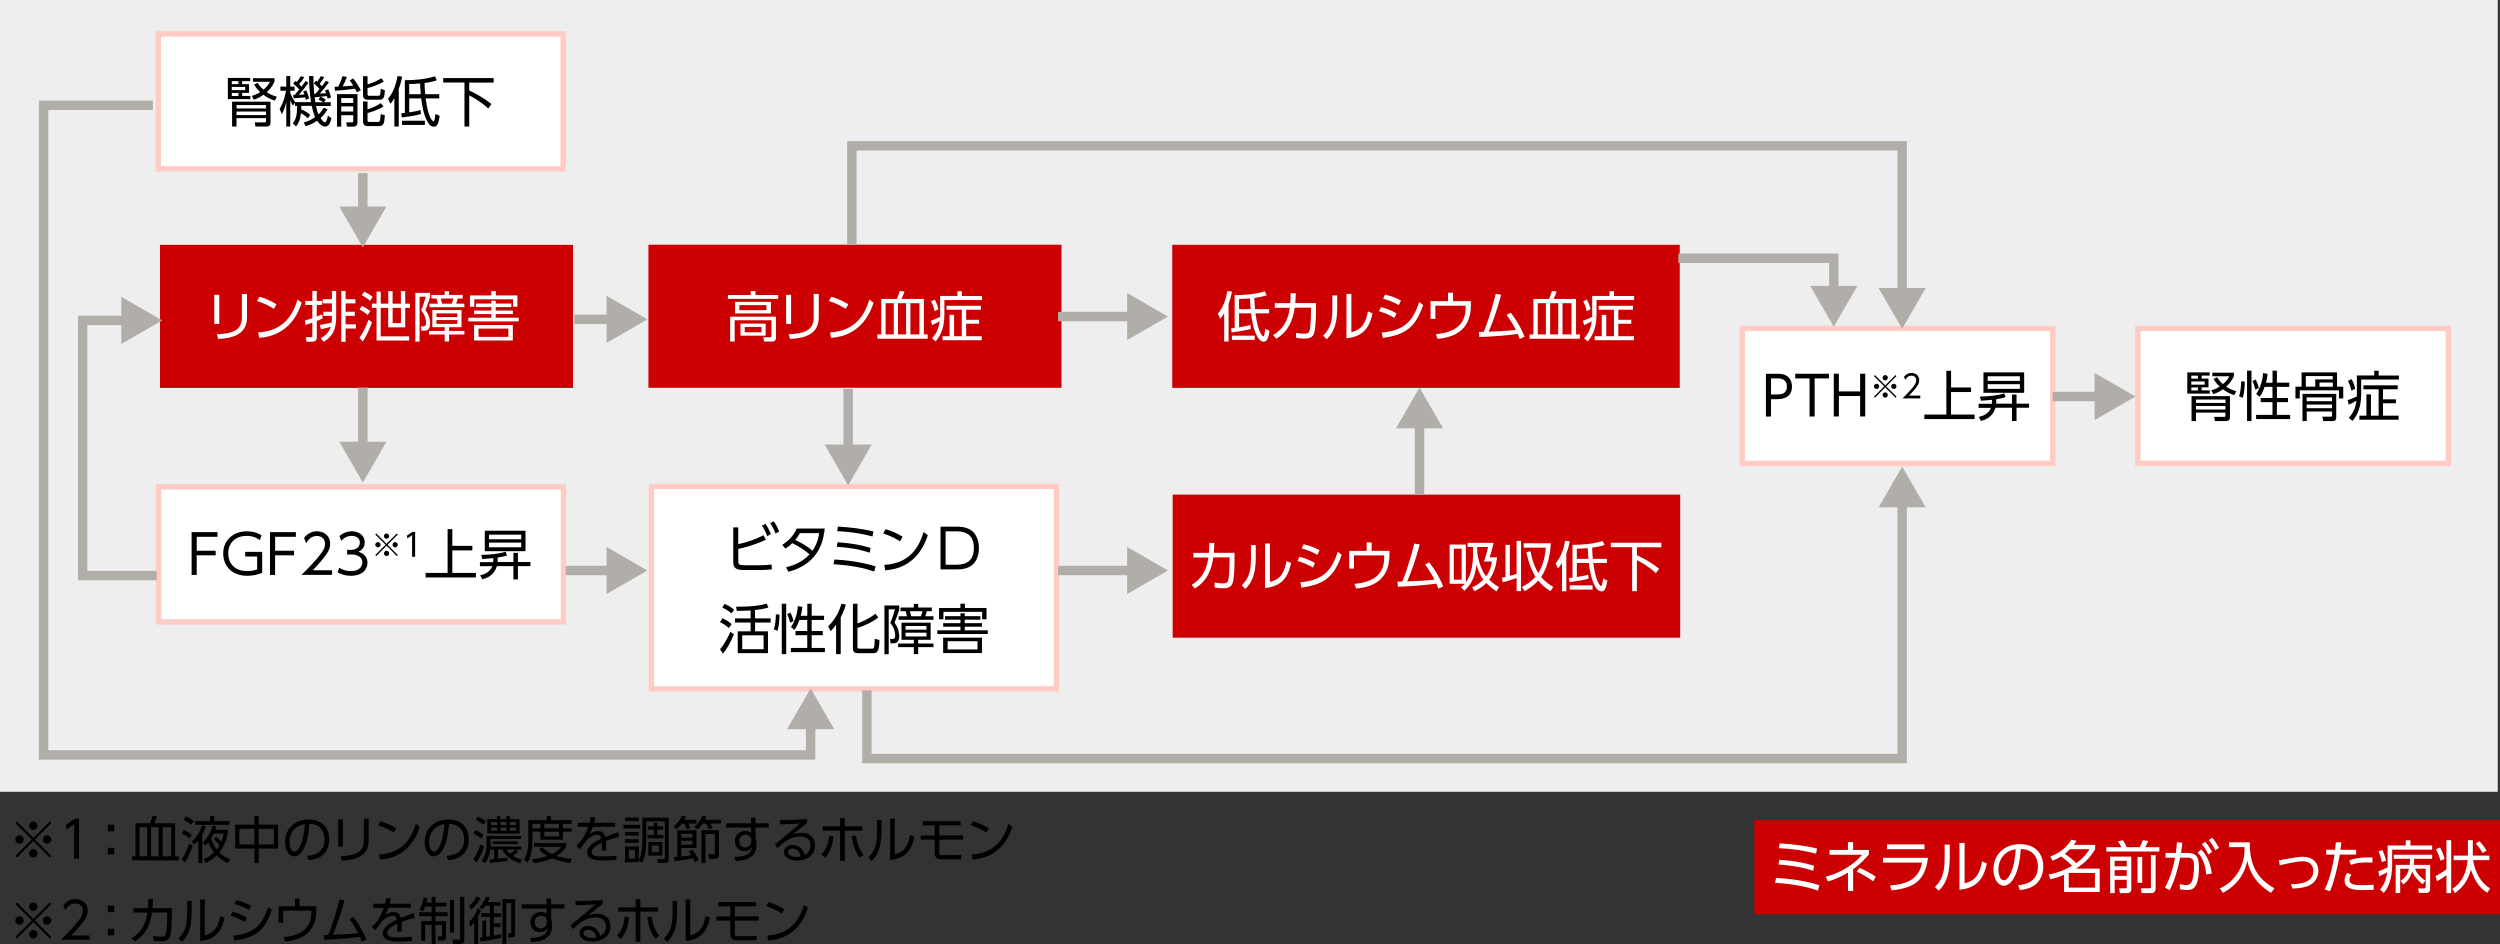 <?xml version="1.0" encoding="UTF-8"?><svg id="_レイヤー_1" xmlns="http://www.w3.org/2000/svg" viewBox="0 0 525.02 198.26"><rect x="0" y="0" width="525.02" height="198.26" fill="#333333" stroke="none"/><defs><style>.cls-1{stroke:#b1ada9;stroke-miterlimit:10;stroke-width:1.98px;}.cls-1,.cls-2,.cls-3{fill:none;}.cls-4{fill:#c00;}.cls-5{fill:#fff;}.cls-6{fill:#b1ada9;}.cls-2{stroke:#c00;stroke-width:1.7px;}.cls-3{stroke:#ffcbc4;stroke-width:1.13px;}.cls-7{fill:#eee;}</style></defs><rect class="cls-7" width="524.55" height="166.28"/><rect class="cls-4" x="35" y="52.76" width="84.26" height="27.25"/><rect class="cls-4" x="137.46" y="52.76" width="84.01" height="27.25"/><rect class="cls-4" x="246.79" y="52.76" width="104.88" height="27.06"/><rect class="cls-4" x="246.79" y="104.7" width="104.88" height="28.07"/><rect class="cls-5" x="33.28" y="7.22" width="84.83" height="28.15"/><rect class="cls-5" x="33.28" y="102.42" width="84.83" height="28.15"/><rect class="cls-5" x="366.09" y="68.95" width="65.26" height="28.15"/><rect class="cls-5" x="448.65" y="68.95" width="65.66" height="28.15"/><rect class="cls-5" x="136.98" y="102.23" width="84.83" height="42.38"/><rect class="cls-2" x="34.45" y="52.27" width="85.04" height="28.35"/><path class="cls-5" d="M46.05,68.03h-1.05v-6.12h1.05v6.12ZM51.87,66.57c0,3.81-3.12,4.43-6.03,4.62l-.31-.99c3.08-.15,5.27-.65,5.27-3.56v-4.91h1.07v4.84Z"/><path class="cls-5" d="M57.5,64.86c-.67-.46-1.87-1.13-3.51-1.64l.51-.91c2.02.6,3.27,1.41,3.57,1.6l-.57.96ZM54.23,69.81c5.77-.31,7.47-4.34,8.25-6.9l.89.66c-.55,1.62-2.37,6.94-8.94,7.38l-.21-1.14Z"/><path class="cls-5" d="M67.77,66.88c-.3.14-.4.18-1.24.54v3.41c0,.58-.27.93-.96.93h-1.2l-.15-.95h.97c.21.01.4-.02.4-.32v-2.72c-.96.35-1.08.39-1.42.49l-.15-.96c.32-.09.68-.18,1.57-.49v-2.76h-1.48v-.85h1.48v-2.1h.93v2.1h1.12v.85h-1.12v2.43c.63-.24.81-.33,1.14-.47l.1.87ZM67.18,68.24c.79-.14,1.82-.34,2.45-.49.06-.4.07-.83.07-1.21v-.21h-1.79v-.87h1.79v-1.74h-1.93v-.89h1.93v-1.73h.9v5.46c0,2.78-.82,4.16-2.64,5.22l-.57-.78c.97-.54,1.71-1.19,2.06-2.37-.35.1-.51.15-2.04.54l-.23-.93ZM72.58,61.1v1.73h2.06v.89h-2.06v1.74h1.93v.87h-1.93v1.78h2.15v.89h-2.15v2.78h-.91v-10.68h.91Z"/><path class="cls-5" d="M77.22,66.13c-.54-.43-1.13-.82-1.74-1.12l.5-.76c.66.26,1.39.77,1.79,1.11l-.55.78ZM75.48,70.92c1.19-1.64,1.72-3.27,1.89-3.78l.76.52c-.15.41-.88,2.52-1.96,4.06l-.7-.8ZM77.72,63.17c-.57-.51-1.3-.95-1.76-1.17l.54-.78c.59.29,1.33.78,1.78,1.12l-.56.83ZM85.93,70.63v.89h-6.85v-6.87h-.99v-.87h.99v-2.54h.88v2.54h1.58v-2.64h.91v2.64h1.74v-2.64h.91v2.64h1.01v.87h-1.01v4.09h-3.57v-4.09h-1.58v5.98h5.97ZM84.2,64.65h-1.74v3.2h1.74v-3.2Z"/><path class="cls-5" d="M90.33,61.49v.8c-.26,1-.58,1.85-1,2.84.87,1,1,2.36,1,2.82,0,1.5-.92,1.5-1.31,1.5h-.51l-.13-.91h.44c.31,0,.65.01.65-.76,0-.97-.39-1.88-1.03-2.62.4-.88.6-1.53.99-2.84h-1.31v9.42h-.9v-10.24h3.1ZM96.92,68.72h-2.61v.78h3.21v.76h-3.21v1.47h-.92v-1.47h-3.29v-.76h3.29v-.78h-2.59v-3.6h6.12v3.6ZM97.52,63.77v.75h-7.32v-.75h1.76c-.06-.28-.19-.79-.28-1.07h-1.09v-.76h2.8v-.77h.92v.77h2.86v.76h-1.03c-.08.31-.21.73-.34,1.07h1.72ZM96.05,65.82h-4.4v.76h4.4v-.76ZM96.05,67.21h-4.4v.8h4.4v-.8ZM94.9,63.77c.08-.22.1-.3.32-1.07h-2.67c.08.22.22.68.29,1.07h2.06Z"/><path class="cls-5" d="M98.35,66.72h4.84v-.76h-3.62v-.74h3.62v-.73h-3.24v-.74h3.24v-.6h.91v.6h3.28v.74h-3.28v.73h3.61v.74h-3.61v.76h4.83v.78h-10.59v-.78ZM103.17,62.04v-.9h.95v.9h4.54v2.38h-.92v-1.57h-8.13v1.57h-.92v-2.38h4.49ZM107.7,68.26v3.24h-8.15v-3.24h8.15ZM100.49,69.01v1.73h6.27v-1.73h-6.27Z"/><rect class="cls-2" x="137.03" y="52.24" width="85.04" height="28.35"/><path class="cls-5" d="M163.43,62.77h-10.57v-.82h4.8v-.83h.99v.83h4.78v.82ZM162.97,70.86c0,.76-.49.86-.71.86h-1.8l-.17-.9,1.41.02c.17,0,.31-.05.31-.34v-3.24h-7.73v4.46h-.95v-5.22h9.63v4.37ZM161.9,65.82h-7.53v-2.43h7.53v2.43ZM160.95,64.08h-5.67v1.05h5.67v-1.05ZM160.79,70.49h-5.28v-2.53h5.28v2.53ZM159.92,68.67h-3.52v1.11h3.52v-1.11Z"/><path class="cls-5" d="M166.14,68.03h-1.05v-6.12h1.05v6.12ZM171.95,66.57c0,3.81-3.12,4.43-6.03,4.62l-.31-.99c3.08-.15,5.27-.65,5.27-3.56v-4.91h1.07v4.84Z"/><path class="cls-5" d="M177.59,64.86c-.67-.46-1.87-1.13-3.51-1.64l.51-.91c2.02.6,3.27,1.41,3.57,1.6l-.57.96ZM174.32,69.81c5.77-.31,7.47-4.34,8.25-6.9l.89.66c-.55,1.62-2.37,6.94-8.94,7.38l-.21-1.14Z"/><path class="cls-5" d="M194.81,71.14h-10.55v-.92h.81v-7.44h3.26c.31-.6.55-1.45.62-1.66l1.01.09c-.14.39-.39,1.05-.64,1.57h4.7v7.44h.8v.92ZM185.99,63.67v6.55h1.71v-6.55h-1.71ZM188.59,63.67v6.55h1.7v-6.55h-1.7ZM191.19,63.67v6.55h1.9v-6.55h-1.9Z"/><path class="cls-5" d="M201.07,62.16v-1h.93v1h4.24v.85h-7.91v3.05c0,3.48-1.31,5-1.83,5.63l-.77-.64c.39-.41,1.31-1.4,1.62-3.6-.71.42-1.32.71-1.61.83l-.26-.93c.75-.25.91-.33,1.95-.8v-4.4h3.65ZM196.26,65.34c-.23-1.16-.55-1.73-.72-2.04l.76-.39c.41.73.6,1.3.78,2.02l-.82.41ZM205.99,65.05h-3.09v2.11h2.72v.83h-2.72v2.61h3.28v.85h-8.24v-.85h1.48v-4.47h.95v4.47h1.61v-5.55h-3.2v-.83h7.22v.83Z"/><rect class="cls-2" x="247.03" y="52.26" width="104.88" height="28.35"/><path class="cls-5" d="M258,71.73h-.91v-5.93c-.4.66-.58.85-.85,1.14l-.48-1.07c1.09-1.21,1.73-3.15,2.01-4.75l.95.12c-.1.54-.26,1.37-.71,2.6v7.89ZM266.02,62.01c-.46.14-1.23.39-2.59.56.02.97.03,1.16.14,2.35h2.95v.88h-2.86c.56,4.34,1.55,4.83,1.63,4.83.11,0,.21-.19.23-.31.02-.1.15-.75.22-1.25l.87.39c-.15,1.08-.4,2.3-1.17,2.3-.85,0-1.32-.9-1.52-1.29-.72-1.45-1-3.07-1.2-4.67h-2.51v2.94c1.61-.26,2.03-.39,2.4-.49l.05.85c-.84.24-2.8.57-4,.71l-.14-.87c.44-.05.59-.06.77-.08v-6.88c2.13,0,4.27-.18,6.33-.8l.4.83ZM258.71,71.38v-.89h4.79v.89h-4.79ZM260.21,64.92h2.43c-.08-.9-.11-1.62-.14-2.25-.91.09-1.62.1-2.29.11v2.13Z"/><path class="cls-5" d="M267.34,70.39c2.53-1.54,3.19-3.52,3.53-5.75h-3.15v-.98h3.25c.07-.92.08-1.38.07-2.09l1.08.02c-.02.82-.05,1.22-.11,2.06h4.35v1.9c0,.31-.01,3.49-.44,4.57-.4.98-1.45.98-1.95.98-.92,0-1.4-.09-1.77-.16l-.02-1.04c.5.09,1.06.18,1.76.18.83,0,.99-.32,1.09-.67.23-.8.29-3.19.29-3.72v-1.07h-3.42c-.37,2.5-1.21,4.91-3.88,6.53l-.68-.79Z"/><path class="cls-5" d="M280.82,64.81c0,3.68-1.03,5.3-2.2,6.44l-.75-.76c1.26-1.26,1.94-2.56,1.94-5.6v-2.86h1.01v2.78ZM283.79,69.78c1.4-.43,2.86-.88,3.48-4.39l.97.41c-.5,2.28-1.44,4.89-5.47,5.24v-9.33h1.03v8.07Z"/><path class="cls-5" d="M292.85,66.76c-1.33-.79-2.29-1.11-3.25-1.38l.4-.89c1.3.34,2.1.65,3.28,1.31l-.43.96ZM290.19,69.85c4.46-.45,6.47-2.09,7.85-6.43l.84.64c-1.62,4.71-3.73,6.25-8.48,6.91l-.22-1.12ZM293.77,64.08c-1.26-.73-2.39-1.08-3.31-1.35l.41-.87c1.31.32,2.17.64,3.34,1.24l-.44.97Z"/><path class="cls-5" d="M308.9,63.25v.76c0,3.45-1.41,6.68-7.01,7.15l-.33-.98c5.66-.52,6.23-3.52,6.23-5.75v-.23h-6.35v2.77h-1.01v-3.73h3.67v-1.77h1.05v1.77h3.75Z"/><path class="cls-5" d="M310.56,69.71s.92-.02,1.04-.02c.22-.51,1.41-3.51,2.52-7.98l1.13.19c-.93,3.56-1.9,6.11-2.62,7.76,1.82-.05,3.92-.17,5.71-.38-.51-.99-.87-1.65-1.95-3.17l.88-.44c1.36,1.79,2.12,3.13,2.92,5.05l-1.03.47c-.14-.39-.22-.6-.41-1.06-2.37.29-4.13.5-8.08.65l-.1-1.07Z"/><path class="cls-5" d="M331.77,71.14h-10.55v-.92h.81v-7.44h3.26c.31-.6.55-1.45.62-1.66l1.01.09c-.14.39-.39,1.05-.64,1.57h4.7v7.44h.8v.92ZM322.94,63.67v6.55h1.71v-6.55h-1.71ZM325.54,63.67v6.55h1.7v-6.55h-1.7ZM328.14,63.67v6.55h1.9v-6.55h-1.9Z"/><path class="cls-5" d="M338.02,62.16v-1h.93v1h4.24v.85h-7.91v3.05c0,3.48-1.31,5-1.83,5.63l-.78-.64c.39-.41,1.31-1.4,1.62-3.6-.71.42-1.32.71-1.61.83l-.26-.93c.75-.25.91-.33,1.95-.8v-4.4h3.65ZM333.21,65.34c-.23-1.16-.55-1.73-.72-2.04l.76-.39c.41.73.6,1.3.78,2.02l-.82.41ZM342.95,65.05h-3.09v2.11h2.72v.83h-2.72v2.61h3.28v.85h-8.24v-.85h1.48v-4.47h.95v4.47h1.61v-5.55h-3.2v-.83h7.21v.83Z"/><rect class="cls-2" x="247.12" y="104.72" width="104.88" height="28.35"/><path class="cls-5" d="M250.24,122.83c2.53-1.54,3.19-3.52,3.53-5.75h-3.15v-.98h3.25c.07-.92.08-1.38.07-2.09l1.08.02c-.02.82-.05,1.22-.11,2.06h4.35v1.9c0,.31-.01,3.49-.44,4.57-.4.98-1.45.98-1.95.98-.92,0-1.4-.09-1.77-.16l-.02-1.04c.5.09,1.06.18,1.76.18.83,0,.99-.32,1.09-.67.23-.8.29-3.19.29-3.72v-1.07h-3.42c-.36,2.5-1.21,4.91-3.88,6.53l-.68-.79Z"/><path class="cls-5" d="M263.72,117.25c0,3.68-1.03,5.3-2.2,6.44l-.75-.76c1.27-1.26,1.94-2.56,1.94-5.6v-2.86h1.01v2.78ZM266.69,122.22c1.4-.43,2.86-.88,3.48-4.39l.97.41c-.5,2.28-1.44,4.89-5.47,5.24v-9.33h1.03v8.07Z"/><path class="cls-5" d="M275.74,119.2c-1.33-.79-2.29-1.11-3.25-1.38l.4-.89c1.3.34,2.1.65,3.28,1.31l-.43.96ZM273.09,122.29c4.46-.45,6.47-2.09,7.85-6.43l.84.64c-1.62,4.71-3.73,6.25-8.48,6.91l-.22-1.12ZM276.67,116.52c-1.26-.73-2.39-1.08-3.3-1.35l.41-.87c1.31.32,2.17.64,3.34,1.24l-.45.97Z"/><path class="cls-5" d="M291.8,115.69v.76c0,3.45-1.41,6.68-7.01,7.15l-.33-.98c5.67-.52,6.24-3.52,6.24-5.75v-.23h-6.35v2.77h-1.01v-3.73h3.67v-1.77h1.05v1.77h3.75Z"/><path class="cls-5" d="M293.46,122.15s.92-.02,1.04-.02c.22-.51,1.41-3.51,2.52-7.98l1.13.19c-.93,3.56-1.9,6.11-2.62,7.76,1.82-.05,3.92-.17,5.71-.38-.51-.99-.87-1.65-1.95-3.17l.88-.44c1.36,1.79,2.12,3.13,2.92,5.05l-1.03.47c-.14-.39-.22-.6-.41-1.06-2.37.29-4.13.5-8.08.65l-.1-1.07Z"/><path class="cls-5" d="M314.27,124.22c-.43-.31-1.3-.91-2.12-1.78-.68.68-1.35,1.17-2.49,1.72l-.51-.82c.46-.19,1.31-.56,2.37-1.62-.43-.58-.92-1.3-1.44-3.11-.25,1.95-.72,3.78-2.55,5.46l-.71-.73c.23-.17.48-.36.79-.74h-3.18v-8.24h3.41v7.96c1.28-1.76,1.5-4.22,1.5-5.98v-1.46h-1.12v-.87h5.44c-.08.44-.21,1.14-.82,3.03h1.56c-.16,1.4-.5,3.16-1.67,4.71.7.66,1.24,1.07,2.08,1.54l-.55.93ZM306.96,115.22h-1.65v6.51h1.65v-6.51ZM310.22,115.97c.23,1.77.75,3.02.89,3.36.4.96.75,1.41.99,1.71.68-.9,1.07-1.99,1.22-3.12h-1.69c.44-1.15.75-2.43.88-3.04h-2.29v1.09Z"/><path class="cls-5" d="M318.51,113.59h.92v10.55h-.92v-2.75c-.58.22-2.02.67-2.9.9l-.22-.95c.27-.04.43-.08.78-.16v-6.76h.91v6.53c.51-.14.95-.29,1.42-.43v-6.94ZM325.59,124.14c-.64-.4-1.61-1.05-2.56-2.22-1.05,1.19-2.19,1.86-2.83,2.22l-.58-.85c1.07-.58,1.99-1.21,2.83-2.17-.35-.56-1.3-2.25-1.9-5.16l.87-.19c.48,2.59,1.31,4.08,1.63,4.57.86-1.27,1.4-3.2,1.58-5.32h-4.64v-.93h5.69c-.05.91-.26,4.49-2.03,7.08.92,1.11,1.98,1.74,2.55,2.09l-.6.9Z"/><path class="cls-5" d="M328.94,124.17h-.91v-5.93c-.4.66-.58.85-.86,1.14l-.48-1.07c1.09-1.21,1.73-3.15,2.01-4.75l.95.12c-.1.54-.26,1.37-.71,2.6v7.89ZM336.96,114.45c-.46.14-1.23.39-2.59.56.02.97.03,1.16.14,2.35h2.95v.88h-2.86c.56,4.34,1.55,4.83,1.63,4.83.11,0,.21-.19.23-.31.02-.1.15-.75.22-1.25l.87.39c-.15,1.08-.4,2.3-1.17,2.3-.86,0-1.32-.9-1.52-1.29-.72-1.45-1-3.07-1.2-4.67h-2.51v2.94c1.61-.26,2.03-.39,2.41-.49l.04.85c-.84.24-2.8.57-4,.71l-.14-.87c.45-.04.59-.06.78-.08v-6.88c2.13,0,4.27-.18,6.33-.8l.4.83ZM329.66,123.82v-.89h4.79v.89h-4.79ZM331.15,117.36h2.43c-.08-.9-.11-1.62-.14-2.25-.91.09-1.62.1-2.29.11v2.13Z"/><path class="cls-5" d="M348.89,113.99v.94h-5.13v1.67c.96.43,2.9,1.41,4.66,2.85l-.67.93c-1.48-1.4-3.03-2.26-3.99-2.75v6.53h-1v-9.24h-4.47v-.94h10.6Z"/><rect class="cls-3" x="33.24" y="7.12" width="85.04" height="28.35"/><path d="M52.55,16.37v.67h-1.69v.63h1.44v1.83h-1.44v.65h1.72v.67h-4.73v-4.46h4.7ZM50.07,17.04h-1.39v.63h1.39v-.63ZM51.5,18.26h-2.82v.67h2.82v-.67ZM50.07,19.51h-1.39v.65h1.39v-.65ZM56.81,21.34v4.45c0,.5-.23.79-.96.79h-2.19l-.18-.87h2.05c.21.01.33,0,.33-.27v-.63h-6.19v1.77h-.93v-5.23h8.07ZM55.86,22.07h-6.19v.71h6.19v-.71ZM55.86,23.43h-6.19v.73h6.19v-.73ZM57.69,21.14c-.93-.32-1.52-.63-2.37-1.24-.51.38-1,.68-2.02,1.05l-.42-.81c.75-.22,1.16-.42,1.77-.8-.62-.57-.92-.96-1.29-1.6l.74-.35c.41.65.73.99,1.24,1.44.52-.46.95-.87,1.35-1.65h-3.58v-.76h4.54v.74c-.52,1.11-1.04,1.65-1.63,2.19.48.32.97.63,2.12.97l-.44.83Z"/><path d="M66.41,16.96c.14.11.17.15.23.19.49-.71.63-.96.75-1.19l.7.27c-.33.57-.79,1.16-.96,1.38.13.13.34.34.47.49.65-.84.71-.92.85-1.15l.62.33c-.56.79-1.05,1.41-1.9,2.38.9-.06.96-.06,1.32-.09-.08-.25-.14-.39-.22-.58l.65-.25c.34.73.55,1.5.6,1.7l-.71.3c-.06-.3-.09-.41-.14-.57-.25.03-1.19.12-1.28.14.07.03.67.38,1.04.65l-.41.5h1.44v.8h-3.09c.1.58.25,1.14.52,1.75.64-.59.83-.97,1.11-1.4l.79.36c-.36.6-.77,1.22-1.46,1.82.39.63.72.9.89.9.23,0,.39-.31.66-1.41l.73.56c-.31,1.17-.62,1.74-1.35,1.74-.81,0-1.47-.93-1.65-1.22-1.09.73-1.95,1-2.43,1.15l-.39-.79c.47-.13,1.3-.34,2.39-1.13-.38-.87-.55-1.58-.71-2.35h-2.19c0,.26-.01.47-.02.73.81.35,1.32.68,1.9,1.15l-.5.73c-.62-.62-1.33-1-1.46-1.07-.16,1.54-.59,2.22-1.03,2.79l-.67-.66c.7-.95.88-1.78.9-3.67h-.47v-.68l-.43.64c-.16-.29-.34-.62-.54-1.17v5.54h-.84v-5.17c-.21,1-.55,1.9-.92,2.59l-.48-1.12c.99-1.57,1.28-3.42,1.33-3.81h-1.16v-.87h1.23v-2.21h.84v2.21h.9v.87h-.9v.51c.25.6.54,1.19,1.05,1.88h3.31c-.3-1.86-.4-3.59-.41-5.47h.91c-.01,1.76.14,3.31.18,3.73h.24c.28-.3.7-.81.87-1.01-.14-.17-.58-.68-1.2-1.2l.48-.55ZM64.32,18.97c.39.83.52,1.42.59,1.73l-.7.25c-.05-.23-.07-.33-.11-.5-.4.05-2.33.19-2.43.21l-.1-.72c.19,0,.25,0,.32-.01.15-.16.41-.46.96-1.14-.15-.16-.66-.72-1.3-1.24l.49-.54c.14.1.17.12.27.21.46-.54.62-.79.89-1.24l.7.26c-.43.68-.74,1.06-1.08,1.44.18.18.35.35.49.52.57-.72.7-.93.87-1.2l.6.39c-.57.8-1.55,2.02-2.01,2.52.4-.01.68-.02,1.14-.06-.1-.33-.16-.46-.24-.63l.65-.25ZM67.29,20.33c-.42.03-.78.06-1.2.09.03.29.1.74.15,1.05h1.63c-.14-.09-.6-.4-.99-.6l.41-.54Z"/><path d="M72.84,16.15c-.36.95-.52,1.3-.87,1.99.36-.01,1.42-.08,2.21-.16-.35-.59-.52-.82-.73-1.09l.72-.42c.83.98,1.45,2.18,1.6,2.46l-.81.46c-.12-.27-.22-.47-.39-.76-.84.14-3.01.35-4.22.43l-.08-.85c.11,0,.66-.01.77-.01.36-.75.68-1.48.88-2.2l.91.16ZM75.07,19.77v5.95c0,.75-.57.88-.85.88h-1.35l-.15-.92,1.2.02c.21,0,.26-.09.26-.24v-1.27h-2.52v2.41h-.88v-6.83h4.29ZM74.18,20.59h-2.52v1.03h2.52v-1.03ZM74.18,22.34h-2.52v1.09h2.52v-1.09ZM77.18,17.73c.76-.23,2.07-.73,2.9-1.3l.52.7c-1.04.63-2.37,1.11-3.42,1.36v1.29c0,.24.1.34.35.34h1.85c.34,0,.54-.01.57-1.46l.88.27c-.07,1.49-.26,2.02-1.15,2.02h-2.44c-.19,0-1,0-1-.91v-4.04h.95v1.73ZM77.18,21.31v1.66c1.22-.39,1.96-.77,2.8-1.32l.56.72c-1.29.81-3.15,1.32-3.36,1.38v1.45c0,.31.08.41.41.41h1.79c.36,0,.47-.05.57-1.64l.88.24c-.15,1.79-.24,2.27-1.32,2.27h-2.27c-.25,0-1,0-1-.97v-4.2h.95Z"/><path d="M83.73,26.58h-.91v-5.93c-.4.66-.58.85-.85,1.14l-.48-1.07c1.09-1.21,1.73-3.15,2.01-4.75l.95.12c-.1.54-.26,1.37-.71,2.6v7.89ZM91.75,16.87c-.46.14-1.23.39-2.59.56.02.97.03,1.16.14,2.35h2.95v.88h-2.86c.56,4.34,1.55,4.83,1.63,4.83.11,0,.21-.19.23-.31.02-.1.15-.75.22-1.25l.87.39c-.15,1.08-.4,2.3-1.17,2.3-.85,0-1.32-.9-1.52-1.29-.72-1.45-1-3.07-1.2-4.67h-2.51v2.94c1.61-.26,2.03-.39,2.4-.49l.05.85c-.84.24-2.8.57-4,.71l-.14-.87c.44-.04.59-.06.77-.08v-6.88c2.13,0,4.27-.18,6.33-.8l.4.83ZM84.44,26.24v-.89h4.79v.89h-4.79ZM85.94,19.78h2.43c-.08-.9-.11-1.62-.14-2.25-.91.09-1.62.1-2.29.11v2.13Z"/><path d="M103.67,16.4v.94h-5.13v1.67c.96.43,2.9,1.41,4.66,2.85l-.67.93c-1.48-1.4-3.03-2.26-3.99-2.75v6.53h-1v-9.24h-4.47v-.94h10.6Z"/><rect class="cls-3" x="365.89" y="68.98" width="65.2" height="28.35"/><path d="M373.2,78.49c1.04,0,1.65.14,2.21.57.68.54.92,1.39.92,2.11,0,2.66-2.44,2.66-3.32,2.66h-1.08v3.65h-1.07v-8.98h2.34ZM373.13,82.84c.74,0,2.13,0,2.13-1.66s-1.36-1.71-2.13-1.71h-1.2v3.37h1.2Z"/><path d="M381.09,87.47h-1.07v-8h-3.01v-.98h7.09v.98h-3.01v8Z"/><path d="M390.64,82.2v-3.72h1.07v8.98h-1.07v-4.29h-4.46v4.29h-1.07v-8.98h1.07v3.72h4.46Z"/><path d="M393.75,83.51l-.21-.21,2.16-2.16-2.16-2.16.21-.21,2.16,2.16,2.16-2.16.21.21-2.16,2.16,2.16,2.16-.21.21-2.16-2.16-2.16,2.16ZM394.65,81.14c0,.3-.25.55-.55.55s-.56-.25-.56-.55.25-.55.56-.55.55.25.55.55ZM396.46,79.33c0,.29-.24.55-.55.55s-.55-.25-.55-.55.25-.56.55-.56.55.25.55.56ZM396.46,82.95c0,.3-.24.56-.55.56s-.55-.25-.55-.56.25-.55.55-.55.55.25.55.55ZM398.27,81.14c0,.3-.25.55-.56.55s-.55-.25-.55-.55.25-.55.55-.55.56.25.56.55Z"/><path d="M403.28,83.1v.57h-3.75c.42-.41,1.13-1.1,1.83-1.92.8-.92,1.06-1.36,1.06-1.9,0-.63-.47-.96-.98-.96-.83,0-1.21.69-1.33.9l-.25-.67c.39-.52.94-.81,1.58-.81s1.61.38,1.61,1.52c0,.51-.15.92-.68,1.61-.28.36-.71.87-1.45,1.64h2.37Z"/><path d="M409.73,81.37h4.21v.96h-4.21v4.73h4.95v.95h-10.55v-.95h4.62v-9.19h.99v3.5Z"/><path d="M415.55,87.55c.5-.11,1.98-.43,2.58-1.9h-2.61v-.85h2.79c0-.1.01-.16.01-.3v-.54c-1.25.12-1.65.16-2.3.19l-.22-.87c1.52-.03,3.61-.16,5.12-.67l.28.8c-.52.17-.79.24-1.97.43v.67c0,.12-.01.19-.01.27h3.32v-1.93h.95v1.93h2.62v.85h-2.62v2.79h-.95v-2.79h-3.48c-.58,2.02-2.21,2.55-3.03,2.78l-.48-.88ZM425.09,78.2v4.29h-8.55v-4.29h8.55ZM424.19,79.02h-6.76v.97h6.76v-.97ZM424.19,80.69h-6.76v.98h6.76v-.98Z"/><rect class="cls-3" x="448.97" y="68.96" width="65.2" height="28.35"/><path d="M464.05,78.21v.67h-1.69v.63h1.44v1.83h-1.44v.65h1.72v.67h-4.73v-4.46h4.7ZM461.58,78.89h-1.39v.63h1.39v-.63ZM463,80.11h-2.82v.67h2.82v-.67ZM461.58,81.35h-1.39v.65h1.39v-.65ZM468.31,83.18v4.45c0,.5-.23.79-.96.79h-2.19l-.18-.87h2.05c.21.01.33,0,.33-.27v-.63h-6.19v1.77h-.93v-5.23h8.07ZM467.37,83.91h-6.19v.71h6.19v-.71ZM467.37,85.27h-6.19v.73h6.19v-.73ZM469.19,82.98c-.94-.32-1.52-.63-2.37-1.24-.51.38-1,.68-2.02,1.05l-.42-.81c.75-.22,1.16-.42,1.77-.8-.62-.57-.92-.96-1.29-1.6l.74-.35c.41.65.73.99,1.24,1.44.52-.46.95-.87,1.34-1.65h-3.58v-.76h4.54v.74c-.52,1.11-1.04,1.65-1.63,2.19.48.32.97.63,2.12.97l-.44.83Z"/><path d="M470.22,83.21c.34-.92.44-2.42.44-3.12l.76.02c0,1.01-.12,2.51-.42,3.45l-.79-.35ZM472.83,77.85v10.58h-.93v-10.58h.93ZM473.64,81.83c-.16-.72-.32-1.22-.6-1.82l.68-.31c.18.4.49,1.11.66,1.78l-.74.35ZM477.25,80.37v-2.52h.92v2.52h2.6v.88h-2.6v2.33h2.33v.87h-2.33v2.68h2.78v.88h-7.15v-.88h3.44v-2.68h-2.47v-.87h2.47v-2.33h-1.65c-.26.72-.6,1.53-1.05,2.09l-.72-.6c.78-1.08,1.37-2.85,1.44-4.39l.95.16c-.04.43-.08.93-.33,1.87h1.37Z"/><path d="M490.79,78.21v3h1.31v2.47h-.91v-1.71h-8.22v1.71h-.91v-2.47h1.29v-3h7.44ZM484.42,88.43h-.88v-5.71h7.09v4.87c0,.59-.21.84-.83.84h-1.9l-.19-.93h1.77c.18.01.27-.06.27-.27v-.81h-5.32v2.02ZM489.89,78.98h-5.65v2.23h1.98v-1.54h3.67v-.7ZM489.74,83.46h-5.32v.79h5.32v-.79ZM489.74,84.95h-5.32v.77h5.32v-.77ZM489.92,80.34h-2.8v.87h2.8v-.87Z"/><path d="M498.61,78.86v-1h.93v1h4.24v.85h-7.91v3.05c0,3.48-1.31,5-1.83,5.63l-.78-.64c.39-.41,1.31-1.4,1.62-3.6-.71.42-1.32.71-1.61.83l-.26-.93c.75-.25.91-.33,1.95-.8v-4.4h3.65ZM493.8,82.04c-.23-1.16-.55-1.73-.72-2.04l.76-.39c.41.73.6,1.3.78,2.02l-.82.41ZM503.54,81.75h-3.09v2.11h2.72v.83h-2.72v2.61h3.28v.85h-8.24v-.85h1.48v-4.47h.95v4.47h1.61v-5.55h-3.2v-.83h7.21v.83Z"/><rect class="cls-3" x="136.81" y="102.16" width="85.04" height="42.52"/><path d="M155.05,114.28c2.03-.47,3.6-1,5.31-1.88l.47.96c-2.5,1.14-4.58,1.66-5.78,1.92v2.52c0,.82.21.91,1.5.91h2.93c.91,0,1.82-.04,2.55-.18l.06,1.03c-.7.11-1.78.15-2.5.15h-3.19c-1.7,0-2.41-.29-2.41-1.73v-7.22h1.05v3.53ZM160.74,110c.51.72.8,1.3,1.16,2.14l-.77.46c-.34-.9-.6-1.4-1.12-2.19l.73-.41ZM162.48,109.46c.5.68.82,1.35,1.15,2.15l-.77.45c-.34-.91-.54-1.32-1.11-2.19l.73-.41Z"/><path d="M164.27,114.42c1.36-.84,2.36-1.9,3.04-3.42h5.89c-.21,1.86-.8,7.31-7.64,9.08l-.49-.95c1.87-.44,3.64-1.29,4.94-2.71-.95-.81-1.95-1.52-3.62-2.36-.33.33-.65.65-1.45,1.15l-.67-.8ZM168,111.95c-.47.8-.67,1.06-.98,1.44,1.19.59,2.5,1.3,3.62,2.27.6-.89,1.13-1.94,1.39-3.7h-4.04Z"/><path d="M183.6,120.02c-2.43-.79-4.51-1.24-8.57-1.55l.21-.97c4.52.23,7.4,1.07,8.65,1.44l-.29,1.08ZM182.65,116.06c-2.23-.71-4.08-1.03-6.93-1.24l.19-.95c3.21.24,5.03.63,6.92,1.2l-.18.99ZM183.23,112.66c-2.38-.64-4.6-.97-7.43-1.12l.17-.95c2.75.16,4.8.41,7.45,1.01l-.19,1.05Z"/><path d="M188.99,113.68c-.67-.46-1.87-1.13-3.51-1.64l.51-.91c2.02.6,3.27,1.41,3.57,1.6l-.57.96ZM185.71,118.63c5.77-.31,7.47-4.34,8.25-6.9l.89.66c-.55,1.62-2.37,6.94-8.94,7.38l-.21-1.14Z"/><path d="M197.53,110.6h3.29c.98,0,1.57.07,2.31.34,2.26.84,2.45,3.31,2.45,4.15,0,1.19-.32,3.33-2.43,4.15-.7.27-1.4.34-2.43.34h-3.2v-8.98ZM198.59,118.6h1.87c1.39,0,4.06,0,4.06-3.51s-2.69-3.51-4-3.51h-1.93v7.02Z"/><path d="M153.08,131.88c-.74-.59-1.15-.89-1.87-1.23l.48-.8c.65.26,1.37.68,1.95,1.22l-.56.81ZM151.21,136.35c1.17-1.33,2.02-3.31,2.17-3.67l.74.56c-.7,1.74-1.63,3.28-2.31,4.03l-.59-.92ZM153.62,128.82c-.77-.67-1.6-1.08-1.94-1.25l.51-.75c.47.21,1.12.52,1.99,1.21l-.57.8ZM158.57,129.87h3.27v.86h-3.27v1.86h2.71v4.57h-6.35v-4.57h2.71v-1.86h-3.28v-.86h3.28v-1.67c-.54.04-1.72.09-2.9.1l-.16-.88c3.45.01,5.1-.26,6.45-.66l.33.84c-1.23.33-2.2.46-2.8.51v1.75ZM160.36,133.42h-4.49v2.92h4.49v-2.92Z"/><path d="M162.5,132.15c.34-.92.44-2.42.44-3.12l.76.02c0,1.01-.13,2.51-.42,3.45l-.79-.35ZM165.11,126.79v10.58h-.93v-10.58h.93ZM165.92,130.77c-.16-.72-.32-1.22-.6-1.82l.68-.31c.18.4.49,1.11.66,1.78l-.74.35ZM169.54,129.31v-2.52h.92v2.52h2.6v.88h-2.6v2.33h2.33v.87h-2.33v2.68h2.78v.88h-7.15v-.88h3.44v-2.68h-2.47v-.87h2.47v-2.33h-1.65c-.26.72-.6,1.53-1.05,2.09l-.72-.6c.78-1.08,1.37-2.85,1.44-4.39l.95.16c-.03.43-.08.93-.33,1.87h1.37Z"/><path d="M176.55,137.38h-.97v-6.17c-.56.77-.82,1.01-1.15,1.32l-.52-1c1.42-1.32,2.35-3.11,2.79-4.73l.94.16c-.13.44-.36,1.29-1.08,2.67v7.75ZM184.45,129.67c-1.39,1.11-3.36,1.89-4.38,2.21v3.85c0,.41.06.5.5.5h2.51c.42,0,.6,0,.62-2.07l.98.24c-.01,2.77-.72,2.77-1.32,2.77h-3.15c-.44,0-1.09-.06-1.09-.95v-9.43h.96v4.13c.73-.25,2.47-.96,3.74-2.03l.64.77Z"/><path d="M188.85,127.14v.8c-.26,1-.58,1.85-1,2.84.87,1,1,2.36,1,2.82,0,1.5-.92,1.5-1.31,1.5h-.51l-.13-.91h.44c.31,0,.65.01.65-.76,0-.97-.39-1.88-1.03-2.62.4-.88.6-1.53.99-2.84h-1.31v9.42h-.9v-10.24h3.1ZM195.44,134.36h-2.61v.78h3.21v.76h-3.21v1.47h-.92v-1.47h-3.29v-.76h3.29v-.78h-2.59v-3.6h6.12v3.6ZM196.04,129.42v.75h-7.32v-.75h1.76c-.06-.28-.19-.79-.28-1.07h-1.09v-.76h2.8v-.77h.92v.77h2.86v.76h-1.03c-.08.31-.21.73-.34,1.07h1.72ZM194.57,131.47h-4.4v.76h4.4v-.76ZM194.57,132.86h-4.4v.8h4.4v-.8ZM193.42,129.42c.08-.22.1-.3.32-1.07h-2.67c.08.22.22.68.29,1.07h2.06Z"/><path d="M196.86,132.37h4.84v-.76h-3.62v-.74h3.62v-.73h-3.24v-.74h3.24v-.6h.91v.6h3.28v.74h-3.28v.73h3.61v.74h-3.61v.76h4.83v.78h-10.59v-.78ZM201.69,127.68v-.9h.95v.9h4.54v2.38h-.92v-1.57h-8.13v1.57h-.92v-2.38h4.49ZM206.22,133.91v3.24h-8.15v-3.24h8.15ZM199.01,134.66v1.73h6.27v-1.73h-6.27Z"/><rect class="cls-3" x="33.29" y="102.24" width="85.04" height="28.35"/><path d="M45.29,115.65v.97h-3.98v4.12h-1.07v-8.98h5.43v.98h-4.35v2.92h3.98Z"/><path d="M54.56,113.42c-.84-.62-1.7-.88-2.75-.88-2.26,0-3.88,1.39-3.88,3.66,0,1.79,1,3.73,4.04,3.73,1.08,0,1.74-.25,2.03-.35v-2.71h-2.51v-.97h3.57v4.39c-.99.42-2.05.63-3.13.63-3.54,0-5.06-2.36-5.06-4.68,0-2.72,2.05-4.66,4.96-4.66,1.64,0,2.69.59,3.11.83l-.38,1.03Z"/><path d="M61.75,115.65v.97h-3.98v4.12h-1.07v-8.98h5.43v.98h-4.35v2.92h3.98Z"/><path d="M69.74,119.75v.98h-6.43c.72-.71,1.94-1.89,3.13-3.28,1.37-1.58,1.82-2.34,1.82-3.26,0-1.08-.81-1.64-1.69-1.64-1.41,0-2.07,1.18-2.28,1.55l-.43-1.14c.67-.89,1.61-1.39,2.71-1.39s2.76.65,2.76,2.61c0,.87-.26,1.58-1.17,2.76-.48.62-1.21,1.49-2.48,2.82h4.06Z"/><path d="M71.25,119.22c1.06.72,2.17.72,2.48.72,1.77,0,2.37-1.03,2.37-1.84,0-.96-.82-1.66-2.37-1.66h-.83v-.97h.84c1.32,0,1.83-.83,1.83-1.53,0-.88-.7-1.4-1.69-1.4-.88,0-1.61.36-2.19,1.03l-.41-.99c1.16-1.01,2.34-1.01,2.6-1.01,1.3,0,2.72.74,2.72,2.33,0,.38-.07,1.41-1.33,1.97,1.2.39,1.9,1.16,1.9,2.33s-.84,2.72-3.47,2.72c-1.01,0-1.9-.22-2.79-.7l.32-.99Z"/><path d="M79.02,116.77l-.21-.21,2.16-2.16-2.16-2.16.21-.21,2.16,2.16,2.16-2.16.21.21-2.16,2.16,2.16,2.16-.21.21-2.16-2.16-2.16,2.16ZM79.92,114.4c0,.3-.25.55-.55.55s-.56-.25-.56-.55.25-.55.56-.55.55.25.55.55ZM81.73,112.6c0,.29-.24.55-.55.55s-.55-.25-.55-.55.25-.56.55-.56.55.25.55.56ZM81.73,116.21c0,.3-.24.56-.55.56s-.55-.25-.55-.56.25-.55.55-.55.55.25.55.55ZM83.54,114.4c0,.3-.25.55-.56.55s-.55-.25-.55-.55.25-.55.55-.55.56.25.56.55Z"/><path d="M86.62,111.69h.56v5.24h-.64v-4.54l-1,.69-.09-.59,1.17-.8Z"/><path d="M94.99,114.63h4.21v.96h-4.21v4.73h4.95v.95h-10.56v-.95h4.62v-9.19h.99v3.5Z"/><path d="M100.82,120.81c.5-.11,1.98-.43,2.58-1.9h-2.61v-.86h2.79c0-.1.01-.16.01-.3v-.54c-1.25.12-1.65.16-2.3.19l-.22-.87c1.52-.03,3.61-.16,5.12-.67l.29.8c-.52.17-.79.24-1.97.43v.67c0,.12-.01.19-.01.27h3.32v-1.93h.95v1.93h2.62v.86h-2.62v2.79h-.95v-2.79h-3.48c-.58,2.02-2.21,2.55-3.03,2.78l-.48-.88ZM110.36,111.46v4.29h-8.55v-4.29h8.55ZM109.46,112.28h-6.76v.97h6.76v-.97ZM109.46,113.95h-6.76v.98h6.76v-.98Z"/><line class="cls-1" x1="76.2" y1="36.36" x2="76.2" y2="44.83"/><polygon class="cls-6" points="71.26 43.38 76.2 51.95 81.15 43.38 71.26 43.38"/><line class="cls-1" x1="76.2" y1="81.39" x2="76.2" y2="94.22"/><polygon class="cls-6" points="71.26 92.77 76.2 101.34 81.15 92.77 71.26 92.77"/><line class="cls-1" x1="298.11" y1="103.86" x2="298.11" y2="88.51"/><polygon class="cls-6" points="303.06 89.96 298.11 81.39 293.16 89.96 303.06 89.96"/><polyline class="cls-1" points="352.46 54.23 385.11 54.23 385.11 61.49"/><polygon class="cls-6" points="380.16 60.04 385.11 68.61 390.06 60.04 380.16 60.04"/><polyline class="cls-1" points="182.06 144.99 182.06 159.3 399.47 159.3 399.47 105.1"/><polygon class="cls-6" points="404.42 106.55 399.47 97.98 394.53 106.55 404.42 106.55"/><polyline class="cls-1" points="178.9 51.37 178.9 30.62 399.47 30.62 399.47 61.93"/><polygon class="cls-6" points="394.52 60.48 399.47 69.05 404.42 60.48 394.52 60.48"/><polyline class="cls-1" points="32.89 120.87 17.36 120.87 17.36 67.29 26.93 67.29"/><polygon class="cls-6" points="25.48 72.23 34.05 67.29 25.48 62.34 25.48 72.23"/><polyline class="cls-1" points="32.1 22.11 9.16 22.11 9.16 158.54 170.24 158.54 170.24 151.69"/><polygon class="cls-6" points="175.19 153.14 170.24 144.57 165.29 153.14 175.19 153.14"/><line class="cls-1" x1="120.58" y1="67.07" x2="128.83" y2="67.07"/><polygon class="cls-6" points="127.38 72.02 135.95 67.07 127.38 62.12 127.38 72.02"/><line class="cls-1" x1="431.07" y1="83.27" x2="441.34" y2="83.27"/><polygon class="cls-6" points="439.89 88.21 448.46 83.27 439.89 78.32 439.89 88.21"/><path d="M3.55,180.09l-.34-.34,3.46-3.45-3.46-3.45.34-.34,3.45,3.46,3.45-3.46.34.34-3.46,3.45,3.46,3.45-.34.34-3.45-3.46-3.45,3.46ZM4.99,176.3c0,.48-.39.88-.88.88s-.89-.39-.89-.88.4-.88.89-.88.88.4.88.88ZM7.88,173.41c0,.47-.38.88-.88.88s-.88-.4-.88-.88.4-.89.88-.89.88.4.88.89ZM7.88,179.2c0,.48-.38.89-.88.89s-.88-.4-.88-.89.4-.88.88-.88.88.4.88.88ZM10.78,176.3c0,.48-.39.88-.89.88s-.88-.39-.88-.88.4-.88.88-.88.89.4.89.88Z"/><path d="M15.7,171.96h.89v8.38h-1.02v-7.26l-1.61,1.11-.14-.95,1.87-1.28Z"/><path d="M23.98,173.18v1.38h-1.34v-1.38h1.34ZM23.98,178.05v1.38h-1.34v-1.38h1.34Z"/><path d="M37.54,180.69h-9.85v-.86h.75v-6.94h3.04c.29-.56.51-1.35.57-1.55l.95.08c-.13.36-.36.98-.6,1.47h4.38v6.94h.74v.86ZM29.31,173.72v6.12h1.6v-6.12h-1.6ZM31.73,173.72v6.12h1.58v-6.12h-1.58ZM34.16,173.72v6.12h1.78v-6.12h-1.78Z"/><path d="M40.47,177.64c-.29.91-.86,2.33-1.64,3.49l-.69-.69c.25-.34.79-1.08,1.62-3.26l.71.47ZM39.77,176.07c-.51-.46-.89-.71-1.6-1.03l.45-.7c.6.23,1.19.58,1.67,1.03l-.52.7ZM40.18,173.19c-.66-.6-1.37-.93-1.64-1.04l.51-.71c.77.33,1.32.72,1.65,1l-.52.76ZM43.24,173.55c-.11.33-.29.87-.77,1.71v5.98h-.82v-4.73c-.38.47-.56.64-.82.86l-.61-.6c1.15-1.05,1.75-2.02,2.23-3.44l.78.21ZM44.12,172.43v-1.05h.87v1.05h3.17v.79h-7.21v-.79h3.17ZM47.91,174.27c-.24,2.22-.95,3.62-1.86,4.75.84.82,1.69,1.2,2.27,1.45l-.47.77c-.88-.44-1.66-.9-2.33-1.61-.95.94-1.81,1.37-2.31,1.61l-.46-.8c.46-.19,1.29-.54,2.2-1.44-.45-.56-.82-1.22-1.19-2.08-.27.32-.42.48-.62.68l-.6-.63c1.11-1.03,1.69-2.19,2.13-3.58l.76.15c-.06.24-.12.42-.22.73h2.7ZM45.35,175.69c.22.18.54.43,1.13,1.08.33-.8.44-1.33.51-1.74h-2.07c-.07.17-.3.64-.6,1.12.5,1.34,1,2,1.19,2.25.29-.36.45-.63.6-.88-.36-.45-.73-.84-1.22-1.25l.47-.57Z"/><path d="M53.42,173.18v-1.81h.9v1.81h4.08v5.03h-4.08v3.03h-.9v-3.03h-4.03v-5.03h4.03ZM53.42,174.05h-3.14v3.3h3.14v-3.3ZM57.51,174.05h-3.19v3.3h3.19v-3.3Z"/><path d="M64.47,179.75c1.1-.12,3.68-.42,3.68-3.47,0-.84-.26-3.18-3.18-3.28-.1,1.23-.31,3.85-1.4,5.61-.63.99-1.31,1.23-1.79,1.23-1.04,0-1.91-1.23-1.91-2.99,0-2.89,2.11-4.74,4.91-4.74,3.45,0,4.37,2.38,4.37,4.18,0,1.27-.46,2.52-1.42,3.33-.69.58-1.75.94-2.94,1.05l-.32-.93ZM62.27,173.73c-.99.72-1.48,1.91-1.48,3.15,0,.72.27,1.95,1.02,1.95.45,0,.77-.39,1.04-.86.89-1.53,1.06-3.69,1.17-4.91-.63.12-1.21.28-1.75.68Z"/><path d="M72.01,177.79h-.98v-5.71h.98v5.71ZM77.43,176.43c0,3.55-2.91,4.14-5.63,4.31l-.29-.93c2.87-.14,4.91-.61,4.91-3.32v-4.58h1v4.52Z"/><path d="M82.68,174.84c-.63-.43-1.74-1.05-3.28-1.53l.48-.85c1.88.56,3.05,1.32,3.33,1.49l-.53.89ZM79.63,179.45c5.38-.29,6.97-4.05,7.7-6.43l.83.62c-.51,1.51-2.21,6.48-8.34,6.88l-.19-1.06Z"/><path d="M93.79,179.75c1.1-.12,3.68-.42,3.68-3.47,0-.84-.26-3.18-3.18-3.28-.1,1.23-.31,3.85-1.4,5.61-.63.99-1.31,1.23-1.79,1.23-1.04,0-1.91-1.23-1.91-2.99,0-2.89,2.11-4.74,4.91-4.74,3.45,0,4.37,2.38,4.37,4.18,0,1.27-.46,2.52-1.42,3.33-.69.58-1.75.94-2.94,1.05l-.32-.93ZM91.59,173.73c-.99.72-1.48,1.91-1.48,3.15,0,.72.27,1.95,1.02,1.95.45,0,.77-.39,1.04-.86.89-1.53,1.06-3.69,1.17-4.91-.63.12-1.21.28-1.75.68Z"/><path d="M101.07,176.1c-.46-.4-1.08-.82-1.64-1.07l.46-.7c.56.24,1.21.66,1.67,1.05l-.49.72ZM99.43,180.42c.91-1.35,1.34-2.7,1.47-3.12l.75.45c-.24.77-.7,2.11-1.55,3.4l-.67-.73ZM101.54,173.22c-.48-.4-1.06-.78-1.64-1.04l.51-.7c.55.25,1.21.64,1.66.99l-.53.75ZM108.88,178.84c-.52.47-.98.78-1.17.89.34.22.8.5,1.86.79l-.38.78c-1.04-.34-2.81-1.07-3.72-2.9h-.87v1.95c.8-.1,1.6-.19,1.95-.24l.02.65c-.83.16-1.57.25-3.65.48l-.08-.72c.28-.01.44-.02.95-.07v-2.03h-.83c-.2,1.47-.56,2.18-1.13,2.85l-.68-.54c.93-1.2,1.03-2.32,1.03-3.48v-1.69h7.24v.64h-6.41v1.59h6.47v.63h-1.25l.67.45ZM109.13,175.04h-6.79v-3.01h2.04v-.65h.7v.65h1.28v-.65h.71v.65h2.05v3.01ZM104.39,172.63h-1.29v.64h1.29v-.64ZM104.39,173.8h-1.29v.65h1.29v-.65ZM108.7,177.26h-5.24v-.56h5.24v.56ZM106.37,172.63h-1.28v.64h1.28v-.64ZM106.37,173.8h-1.28v.65h1.28v-.65ZM106.31,178.4c.19.25.4.54.83.92.36-.26.74-.58,1.05-.92h-1.88ZM108.38,172.63h-1.3v.64h1.3v-.64ZM108.38,173.8h-1.3v.65h1.3v-.65Z"/><path d="M114.81,172.22v-.85h.89v.85h4.32v.79h-1.8v.93h1.83v.72h-1.83v1.69h-4.73v-1.69h-1.67v1.86c0,.64-.01,3.06-1.04,4.65l-.72-.66c.75-1.13.89-2.54.89-4.03v-4.25h3.86ZM119.74,181.24c-.52-.08-2.19-.34-3.8-.99-1.77.78-3.23.94-3.86,1l-.35-.81c.56-.06,1.62-.17,3.22-.68-1.13-.63-1.57-1.18-1.75-1.4l.7-.44c.3.31.88.9,2.03,1.46,1.29-.62,1.73-1.29,1.91-1.55h-5.68v-.78h6.73v.78c-.19.32-.7,1.14-2.01,1.92,1.44.46,2.63.57,3.24.64l-.39.85ZM113.49,173.01h-1.67v.93h1.67v-.93ZM117.39,173.01h-3.07v.93h3.07v-.93ZM117.39,174.65h-3.07v1h3.07v-1Z"/><path d="M129.2,172.78v.85h-4.69c-.24.65-.39,1-.7,1.53.74-.45,1.17-.63,1.7-.63.72,0,1.4.23,1.62,1.24.24-.1,1.7-.68,2.66-1.01l.26.93c-.86.24-1.62.48-2.79.92.03.37.04.83.04,1.21,0,.15,0,.47-.03.81h-.93c.02-.24.05-.64.05-1.02,0-.18,0-.36-.02-.64-.82.38-2.11,1.06-2.11,1.94,0,.94,1.18.94,2.35.94.85,0,1.85-.04,2.81-.15l.03.91c-.61.04-1.53.11-2.54.11-1.2,0-3.61,0-3.61-1.71,0-1.45,1.9-2.4,2.96-2.87-.12-.63-.42-.84-.9-.84-.58,0-1.36.33-2.11,1.08-.49.67-1.19,1.61-1.53,1.96l-.66-.71c.94-.88,1.79-2.01,2.47-4h-2.19v-.85h2.45c.07-.28.15-.58.22-1.19l1.02.04c-.06.37-.12.62-.27,1.15h4.44Z"/><path d="M134.44,173.2v.78h-3.51v-.78h3.51ZM134.15,181.06h-2.89v-3.28h2.89v2.81c.57-1.03.76-2.47.76-4.32v-4.55h5.53v8.64c0,.56-.15.88-.83.88h-1.45l-.15-.83,1.25.02c.33.01.36-.19.36-.35v-7.58h-3.9v3.8c0,3.01-.47,4.12-.89,4.91l-.68-.49v.34ZM134.15,171.72v.73h-2.89v-.73h2.89ZM134.15,174.71v.77h-2.89v-.77h2.89ZM134.15,176.23v.77h-2.89v-.77h2.89ZM133.34,178.52h-1.28v1.81h1.28v-1.81ZM138.05,173.55h1.21v.7h-1.21v1.09h1.25v.71h-3.3v-.71h1.29v-1.09h-1.24v-.7h1.24v-.74h.76v.74ZM139.1,176.83v2.85h-2.94v-2.85h2.94ZM138.37,177.55h-1.49v1.41h1.49v-1.41Z"/><path d="M146.28,172.17v.78h-1.68c.24.55.28.62.39.99l-.83.18c-.2-.62-.28-.81-.45-1.17h-.48c-.55.71-.9.97-1.23,1.2l-.53-.64c.91-.68,1.34-1.28,1.74-2.21l.87.19c-.1.22-.17.38-.33.68h2.52ZM145.41,178.42c.46.62.94,1.4,1.31,2.21l-.81.4c-.15-.33-.23-.52-.37-.79-1.78.39-3.22.53-3.89.6l-.13-.84c.36-.02.5-.03.71-.04v-5.6h4.03v3.73h-3.19v1.79c.84-.1,1.33-.16,2.1-.32-.26-.42-.35-.55-.49-.75l.73-.38ZM145.43,175.1h-2.36v.8h2.36v-.8ZM145.43,176.56h-2.36v.81h2.36v-.81ZM151.41,172.17v.78h-2.2c.17.31.33.66.45.99l-.82.2c-.3-.72-.33-.8-.54-1.19h-.7c-.49.71-.8.99-1.08,1.24l-.7-.53c.74-.64,1.29-1.39,1.65-2.37l.9.19c-.1.23-.17.44-.31.69h3.36ZM150.97,179.56c0,.2,0,.79-.74.79h-1.33l-.19-.92h1.11c.3.01.3-.12.3-.32v-3.95h-1.96v6.07h-.85v-6.88h3.67v5.2Z"/><path d="M161.46,172.9v.88h-2.79v2.14c.05.2.11.45.14.7.04.27.06.54.06.82,0,2.81-2.49,3.32-4.34,3.39l-.3-.89c2.84.03,3.63-.95,3.77-2.21-.11.22-.46,1.02-1.68,1.02-1.32,0-1.98-1.05-1.98-2.08,0-1.24.88-2.16,2.2-2.16.71,0,.97.23,1.19.43v-1.15h-5.25v-.88h5.23l-.02-1.19h.98v1.19h2.79ZM157.76,176.27c-.08-.34-.26-.97-1.19-.97-.58,0-1.33.34-1.33,1.32,0,.45.22,1.35,1.21,1.35.75,0,1.31-.53,1.31-1.23v-.47Z"/><path d="M169.48,172.84c-.23.17-.56.44-.83.65-1.36,1.09-1.51,1.21-2.21,1.76.41-.14,1.05-.36,1.9-.36,1.56,0,2.82.86,2.82,2.67,0,2.08-1.79,3.16-3.78,3.16-1.69,0-2.74-.75-2.74-1.77,0-.88.81-1.5,1.8-1.5.37,0,2.02.12,2.54,2.08.3-.15,1.23-.62,1.23-1.96,0-.56-.17-1.89-2.21-1.89-1.88,0-3.26,1.05-4.72,2.44l-.55-.8c.82-.64,3.25-2.59,5.25-4.39-1.81.13-2.44.15-4.17.18v-.91c2.25,0,3.13-.01,5.67-.16v.8ZM166.4,178.23c-.65,0-.93.41-.93.7,0,.52.68,1.03,1.87,1.03.43,0,.66-.05.83-.1-.23-1.01-.85-1.64-1.78-1.64Z"/><path d="M172.51,179.46c1.13-1.13,1.51-2.65,1.63-3.96l.9.1c-.15,1.4-.48,3.15-1.75,4.56l-.78-.7ZM177.42,180.8h-.98v-6.36h-3.68v-.9h3.68v-1.73h.98v1.73h3.7v.9h-3.7v6.36ZM179.74,175.49c.32,1.85.77,2.96,1.64,4.02l-.8.62c-.96-1.18-1.37-2.35-1.73-4.53l.89-.11Z"/><path d="M185.11,174.78c0,3.44-.96,4.95-2.05,6.01l-.7-.71c1.18-1.18,1.81-2.39,1.81-5.22v-2.67h.95v2.59ZM187.89,179.42c1.31-.4,2.67-.82,3.24-4.09l.9.38c-.47,2.13-1.34,4.56-5.1,4.89v-8.71h.96v7.53Z"/><path d="M197.26,173.32v2.12h4.98v.88h-4.98v2.79c0,.29.1.47.62.47h2.24c.56,0,1.2-.02,1.77-.05l-.09.93h-4.08c-.79,0-1.42-.25-1.42-1.3v-2.83h-2.94v-.88h2.94v-2.12h-2.51v-.89h7.94v.89h-4.47Z"/><path d="M207.13,174.84c-.63-.43-1.74-1.05-3.28-1.53l.48-.85c1.88.56,3.05,1.32,3.33,1.49l-.53.89ZM204.07,179.45c5.38-.29,6.97-4.05,7.7-6.43l.83.62c-.51,1.51-2.21,6.48-8.34,6.88l-.19-1.06Z"/><path d="M3.55,197.1l-.34-.34,3.46-3.45-3.46-3.45.34-.34,3.45,3.46,3.45-3.46.34.34-3.46,3.45,3.46,3.45-.34.34-3.45-3.46-3.45,3.46ZM4.99,193.31c0,.48-.39.88-.88.88s-.89-.39-.89-.88.4-.88.89-.88.88.4.88.88ZM7.88,190.42c0,.47-.38.88-.88.88s-.88-.4-.88-.88.4-.89.88-.89.88.4.88.89ZM7.88,196.2c0,.48-.38.89-.88.89s-.88-.4-.88-.89.4-.88.88-.88.88.4.88.88ZM10.78,193.31c0,.48-.39.88-.89.88s-.88-.39-.88-.88.4-.88.88-.88.89.4.89.88Z"/><path d="M18.79,196.44v.92h-6c.67-.66,1.81-1.77,2.92-3.06,1.28-1.48,1.7-2.18,1.7-3.04,0-1.01-.75-1.53-1.57-1.53-1.32,0-1.94,1.11-2.13,1.45l-.4-1.06c.63-.83,1.5-1.3,2.53-1.3s2.57.61,2.57,2.44c0,.81-.24,1.48-1.1,2.57-.45.58-1.13,1.39-2.32,2.63h3.79Z"/><path d="M23.98,190.18v1.38h-1.34v-1.38h1.34ZM23.98,195.06v1.38h-1.34v-1.38h1.34Z"/><path d="M27.67,197c2.36-1.44,2.98-3.29,3.3-5.36h-2.94v-.92h3.03c.06-.86.07-1.29.06-1.95l1.01.02c-.02.77-.04,1.14-.11,1.92h4.06v1.78c0,.29-.01,3.25-.41,4.26-.37.92-1.35.92-1.82.92-.86,0-1.31-.09-1.65-.15l-.02-.97c.47.08.99.17,1.64.17.78,0,.93-.3,1.02-.63.21-.75.27-2.98.27-3.47v-1h-3.19c-.34,2.33-1.13,4.58-3.62,6.09l-.64-.73Z"/><path d="M40.24,191.79c0,3.44-.96,4.95-2.05,6.01l-.7-.71c1.18-1.18,1.81-2.39,1.81-5.22v-2.67h.95v2.59ZM43.01,196.43c1.31-.4,2.67-.82,3.24-4.09l.9.38c-.47,2.13-1.34,4.56-5.1,4.89v-8.71h.96v7.53Z"/><path d="M51.45,193.61c-1.24-.73-2.14-1.03-3.03-1.29l.37-.83c1.21.32,1.96.61,3.06,1.22l-.4.89ZM48.97,196.49c4.16-.42,6.04-1.95,7.33-6l.79.59c-1.51,4.39-3.48,5.83-7.91,6.45l-.2-1.04ZM52.31,191.11c-1.18-.68-2.23-1.01-3.08-1.25l.38-.81c1.22.3,2.02.6,3.12,1.16l-.42.9Z"/><path d="M66.42,190.33v.71c0,3.22-1.32,6.23-6.54,6.67l-.31-.91c5.29-.49,5.82-3.29,5.82-5.36v-.21h-5.92v2.58h-.95v-3.48h3.42v-1.65h.98v1.65h3.5Z"/><path d="M67.97,196.36s.86-.02.97-.02c.2-.48,1.32-3.28,2.35-7.44l1.05.18c-.87,3.32-1.78,5.7-2.45,7.24,1.7-.04,3.66-.16,5.33-.35-.48-.92-.81-1.54-1.82-2.96l.82-.42c1.27,1.67,1.98,2.92,2.72,4.71l-.96.44c-.13-.36-.2-.56-.38-.99-2.21.27-3.85.47-7.54.61l-.1-1Z"/><path d="M86.27,189.79v.85h-4.69c-.24.65-.39,1-.7,1.53.74-.45,1.17-.63,1.7-.63.72,0,1.4.23,1.62,1.24.24-.1,1.7-.68,2.66-1.01l.26.93c-.86.24-1.62.48-2.79.92.03.37.04.83.04,1.21,0,.15,0,.47-.03.81h-.93c.02-.24.05-.64.05-1.02,0-.18,0-.36-.02-.64-.82.38-2.11,1.06-2.11,1.94,0,.94,1.18.94,2.35.94.85,0,1.85-.04,2.81-.15l.03.91c-.61.04-1.53.11-2.54.11-1.2,0-3.61,0-3.61-1.71,0-1.45,1.9-2.4,2.96-2.87-.12-.63-.42-.84-.9-.84-.58,0-1.36.33-2.11,1.08-.49.67-1.19,1.61-1.53,1.96l-.66-.71c.94-.88,1.79-2.01,2.47-4h-2.19v-.85h2.45c.07-.28.15-.58.22-1.19l1.02.04c-.06.37-.12.62-.27,1.15h4.43Z"/><path d="M90.65,189.57v-1.2h.81v1.2h2.32v.8h-2.32v1.22h2.53v.81h-2.53v1.05h2.19v3.37c0,.46-.14.68-.65.68h-.95l-.15-.85h.69c.22.01.24-.13.24-.3v-2.11h-1.38v4.01h-.81v-4.01h-1.36v3.33h-.82v-4.13h2.18v-1.05h-2.62v-.81h2.62v-1.22h-1.33c-.2.54-.34.77-.5,1.02l-.75-.42c.3-.46.71-1.16.88-2.45l.84.11c-.06.37-.11.61-.2.95h1.06ZM95.35,188.97v6.86h-.87v-6.86h.87ZM97.51,188.36v9.1c0,.74-.61.79-.9.79h-1.46l-.16-.93,1.35.02c.25,0,.28-.13.28-.28v-8.71h.89Z"/><path d="M100.9,188.57c-.37.83-1.05,1.77-1.96,2.45l-.45-.78c.79-.58,1.33-1.31,1.64-1.98l.77.31ZM98.51,193.65c.83-.85,1.3-1.54,1.78-2.87l.74.37c-.1.23-.22.61-.62,1.33v5.76h-.82v-4.51c-.35.48-.56.67-.8.87l-.29-.96ZM105.23,196.95c-1.53.36-2.88.56-4.33.75l-.11-.8c.38-.04.43-.05.52-.06v-3.53h.79v3.43c.13-.02.69-.11.81-.12v-4.05h-1.83v-.79h1.83v-1.56h-.96c-.3.42-.46.57-.64.76l-.65-.47c.66-.61,1.19-1.55,1.39-2.18l.78.16c-.07.22-.17.49-.42.96h2.68v.78h-1.39v1.56h1.52v.79h-1.52v1.32h1.39v.79h-1.39v1.81c.82-.15,1.05-.19,1.52-.3v.77ZM108.17,195.85c0,.64-.03,1.03-.84,1.03h-.55l-.1-.84h.35c.31.02.33-.06.33-.39v-6h-1.04v8.59h-.81v-9.42h2.66v7.03Z"/><path d="M118.53,189.91v.88h-2.79v2.14c.05.2.11.45.14.7.04.27.06.54.06.82,0,2.81-2.49,3.32-4.34,3.39l-.3-.89c2.84.03,3.63-.95,3.76-2.21-.11.22-.46,1.02-1.68,1.02-1.32,0-1.98-1.05-1.98-2.08,0-1.24.88-2.16,2.2-2.16.71,0,.97.23,1.19.43v-1.15h-5.25v-.88h5.23l-.02-1.19h.98v1.19h2.79ZM114.83,193.28c-.08-.34-.26-.97-1.19-.97-.58,0-1.33.34-1.33,1.32,0,.45.22,1.35,1.21,1.35.75,0,1.31-.53,1.31-1.23v-.47Z"/><path d="M126.54,189.84c-.23.17-.56.44-.83.65-1.36,1.09-1.51,1.21-2.21,1.76.41-.14,1.05-.36,1.9-.36,1.56,0,2.82.86,2.82,2.67,0,2.08-1.79,3.16-3.78,3.16-1.69,0-2.74-.75-2.74-1.77,0-.88.81-1.5,1.8-1.5.37,0,2.02.12,2.54,2.08.3-.15,1.23-.62,1.23-1.96,0-.56-.17-1.89-2.21-1.89-1.88,0-3.26,1.05-4.72,2.44l-.55-.8c.82-.64,3.25-2.59,5.25-4.39-1.81.13-2.44.15-4.17.18v-.91c2.25,0,3.13-.01,5.67-.16v.8ZM123.47,195.24c-.65,0-.93.41-.93.7,0,.52.68,1.03,1.87,1.03.43,0,.66-.05.83-.1-.23-1.01-.85-1.64-1.78-1.64Z"/><path d="M129.58,196.47c1.13-1.13,1.51-2.65,1.63-3.96l.9.1c-.15,1.4-.48,3.15-1.75,4.56l-.78-.7ZM134.48,197.81h-.98v-6.36h-3.68v-.9h3.68v-1.73h.98v1.73h3.7v.9h-3.7v6.36ZM136.81,192.5c.32,1.85.77,2.96,1.64,4.02l-.8.62c-.96-1.18-1.37-2.35-1.73-4.53l.89-.11Z"/><path d="M142.18,191.79c0,3.44-.96,4.95-2.05,6.01l-.7-.71c1.18-1.18,1.81-2.39,1.81-5.22v-2.67h.95v2.59ZM144.95,196.43c1.31-.4,2.67-.82,3.24-4.09l.9.38c-.47,2.13-1.34,4.56-5.1,4.89v-8.71h.96v7.53Z"/><path d="M154.33,190.33v2.12h4.98v.88h-4.98v2.79c0,.29.1.47.62.47h2.24c.56,0,1.2-.02,1.77-.05l-.09.93h-4.08c-.79,0-1.42-.25-1.42-1.3v-2.83h-2.94v-.88h2.94v-2.12h-2.51v-.89h7.94v.89h-4.47Z"/><path d="M164.19,191.84c-.63-.43-1.74-1.05-3.28-1.53l.48-.85c1.88.56,3.05,1.32,3.33,1.49l-.53.89ZM161.14,196.46c5.38-.29,6.97-4.05,7.7-6.43l.83.62c-.51,1.51-2.21,6.48-8.34,6.88l-.19-1.06Z"/><rect class="cls-4" x="368.42" y="172.25" width="156.6" height="19.75"/><path class="cls-5" d="M381.79,187.02c-2.55-.83-4.75-1.31-9.02-1.63l.22-1.02c4.76.24,7.78,1.13,9.1,1.51l-.3,1.14ZM380.78,182.86c-2.35-.74-4.29-1.08-7.29-1.31l.2-1c3.38.25,5.29.66,7.28,1.26l-.19,1.04ZM381.39,179.29c-2.51-.67-4.85-1.02-7.82-1.17l.18-1c2.89.17,5.05.43,7.84,1.07l-.2,1.1Z"/><path class="cls-5" d="M388.09,176.85h1.08v1.66h3.31v.92c-.64.75-1.64,1.92-3.31,3.11v4.58h-1.08v-3.86c-1.76,1.06-3.06,1.5-4.2,1.86l-.48-1c3.07-.8,5.89-2.51,7.65-4.62h-6.84v-1h3.86v-1.66ZM393.36,185.09c-.54-.42-1.74-1.26-3.43-2.04l.59-.8c.96.4,2.57,1.27,3.41,1.86l-.56.98Z"/><path class="cls-5" d="M404.89,180.15c-.6,4.84-2.94,6.34-7.65,6.84l-.3-1.04c3.08-.24,6.01-1.01,6.7-4.79h-8.2v-1.01h9.45ZM404.16,177.33v1.01h-7.87v-1.01h7.87Z"/><path class="cls-5" d="M409.45,180.29c0,3.87-1.08,5.58-2.31,6.78l-.79-.8c1.33-1.33,2.04-2.7,2.04-5.89v-3.01h1.07v2.93ZM412.58,185.52c1.47-.46,3.01-.92,3.66-4.62l1.02.43c-.53,2.4-1.51,5.15-5.76,5.52v-9.82h1.08v8.49Z"/><path class="cls-5" d="M423.83,185.89c1.24-.13,4.15-.48,4.15-3.91,0-.95-.29-3.59-3.59-3.69-.11,1.39-.35,4.34-1.58,6.32-.71,1.12-1.47,1.39-2.01,1.39-1.17,0-2.16-1.39-2.16-3.37,0-3.26,2.38-5.35,5.54-5.35,3.89,0,4.93,2.69,4.93,4.71,0,1.43-.52,2.84-1.61,3.75-.78.65-1.98,1.06-3.31,1.19l-.36-1.04ZM421.35,179.11c-1.12.82-1.67,2.16-1.67,3.55,0,.82.3,2.2,1.15,2.2.5,0,.86-.44,1.17-.97,1.01-1.73,1.2-4.16,1.32-5.54-.71.13-1.37.31-1.98.77Z"/><path class="cls-5" d="M430.57,179.86c2.08-.71,3.54-2.06,4.46-3.53l1.06.26c-.18.29-.28.44-.56.84h4.47v.9c-1.27,2.21-2.81,3.3-4.01,4.08h4.96v4.91h-7.48v-3.6c-.66.28-1.33.55-2.87.95l-.37-1.02c2.52-.49,3.93-1.28,4.92-1.83-.84-.88-1.71-1.54-2.31-1.96-.59.37-1,.59-1.79.9l-.48-.9ZM434.73,178.34c-.58.55-.94.84-1.1.97.97.66,1.48,1.07,2.4,1.96,1.06-.79,1.96-1.55,2.79-2.93h-4.09ZM439.95,183.32h-5.5v3.09h5.5v-3.09Z"/><path class="cls-5" d="M445.49,177.91c-.2-.46-.55-1.01-.7-1.21l1.04-.26c.37.56.66,1.18.79,1.48h2.72c.34-.56.46-.85.66-1.48l1.14.17c-.19.49-.38.85-.65,1.31h2.99v.91h-11.14v-.91h3.14ZM447.59,179.9v6.73c0,.35-.01.94-.94.94h-1.43l-.2-1.01h1.27c.25.01.34-.01.34-.28v-1.51h-2.53v2.79h-.95v-7.66h4.44ZM446.63,180.77h-2.53v1.16h2.53v-1.16ZM446.63,182.73h-2.53v1.21h2.53v-1.21ZM448.9,185.39v-5.43h.98v5.43h-.98ZM452.7,179.6v6.94c0,.96-.61,1.02-1.03,1.02h-1.9l-.18-1.02h1.81c.31.01.31-.13.31-.28v-6.67h.98Z"/><path class="cls-5" d="M454.66,186.42c1.27-2.33,1.83-4.77,2.11-6.29h-1.99s0-1.01,0-1.01h2.16c.11-.8.16-1.3.23-2.25l1.14.11c-.11.92-.16,1.36-.29,2.15h1.37c1.61,0,2.41.53,2.41,2.96,0,4.71-1.51,4.82-2.51,4.82-.64,0-1.14-.11-1.48-.17l-.06-1.07c.26.06.89.19,1.34.19.73,0,1.15-.34,1.37-1.22.3-1.24.3-2.42.3-2.66,0-1.06-.07-1.87-1.31-1.86h-1.61c-.36,1.88-1.04,4.61-2.18,6.82l-1.01-.53ZM463.32,183.63c-.12-1.43-.52-3.32-1.82-4.61l.78-.6c.49.49,1.79,1.81,2.22,5.04l-1.18.17ZM463.11,176.77c.61.68.98,1.3,1.44,2.13l-.77.55c-.46-.92-.75-1.42-1.38-2.18l.71-.5ZM464.58,175.92c.58.65.91,1.19,1.43,2.13l-.77.54c-.46-.92-.74-1.38-1.38-2.17l.72-.5Z"/><path class="cls-5" d="M472.48,176.9c-.1,4.7,1.58,7.71,5.17,9.64l-.71.98c-4.16-2.54-4.79-5.78-4.98-6.76-.48,2.09-1.45,4.7-5.11,6.76l-.67-.95c.77-.36,2.53-1.2,3.87-3.42,1.34-2.21,1.33-4.25,1.32-5.25h-3.26v-1.01h4.37Z"/><path class="cls-5" d="M481.13,185.67c1,.01,4.69.04,4.69-2.75,0-1.45-1.04-2.05-2.22-2.05-.96,0-3,.4-4.84.86l-.18-1.06c.46-.07,2.45-.43,2.85-.5.74-.12,1.58-.24,2.22-.24,2.05,0,3.23,1.27,3.23,2.95,0,.72-.26,2.6-2.55,3.32-.94.3-1.97.38-2.93.4l-.26-.94Z"/><path class="cls-5" d="M488.21,186.79c1.26-2.42,1.92-6.36,2.06-7.32h-1.75v-1.02h1.88c.08-.84.08-.89.14-1.58l1.16.04c-.07.61-.1.79-.19,1.55h3.3v1.02h-3.44c-.49,2.99-1.34,6.08-2.05,7.69l-1.12-.37ZM493.81,183.7c-.41.6-.41.96-.41,1.09,0,1.06,1.39,1.1,2.78,1.1.41,0,1.31-.02,2.3-.1v1.09c-.29.01-1.86.04-2.24.04-1.42,0-3.86,0-3.86-2.04,0-.6.25-1.09.56-1.58l.86.4ZM498.23,181.16c-.32-.01-.68-.04-1.22-.04-1.21,0-2.23.12-3.29.5l-.35-.92c.91-.35,2.05-.71,4.86-.62v1.08Z"/><path class="cls-5" d="M501.43,177.55h3.8v-1.08h.98v1.08h4.56v.89h-8.4v3.13c0,1.97-.32,4.28-1.76,5.97l-.77-.73c.67-.83,1.21-1.69,1.49-3.62-.2.12-.85.46-1.68.84l-.17-1.05c.75-.26,1.45-.59,1.93-.82.01-.23.01-.47.01-.58v-4.03ZM500.19,181.06c-.12-.8-.48-1.79-.68-2.25l.79-.32c.25.52.61,1.38.78,2.25l-.89.32ZM510.35,181.62v5c0,.25,0,.92-.9.92h-1.45l-.17-.96h1.06c.38,0,.52-.02.52-.44v-3.71h-2.23c.28.7.7,1.52,2.17,2.51l-.58.77c-.82-.66-1.62-1.42-2.18-2.67-.28.86-.66,1.78-1.88,2.72l-.56-.78c1.19-.79,1.55-1.67,1.76-2.54h-1.85v5.11h-.95v-5.92h2.94c.06-.47.07-.89.08-1.28h-3.41v-.85h8.06v.85h-3.77c-.02.42-.04.77-.12,1.28h3.45Z"/><path class="cls-5" d="M514.77,176.46v11.11h-1v-3.78c-.44.38-1.5,1.04-1.99,1.28l-.3-1.07c.35-.19,1.39-.77,2.29-1.43v-6.12h1ZM512.51,180.75c-.28-1-.48-1.5-.95-2.39l.86-.38c.4.71.77,1.57.98,2.39l-.9.38ZM522.35,187.51c-2-1.27-2.84-3.15-3.43-4.88-.44,1.61-1.24,3.43-3.36,4.93l-.56-.9c1.47-.95,2.36-2.15,2.89-4.13.17-.62.3-1.26.35-1.89h-2.95v-.96h2.99v-3.23h1.03v3.23h3.48v.96h-3.43c.76,4.14,2.83,5.46,3.57,5.92l-.58.95ZM521.37,179.14c-.26-.47-.84-1.37-1.43-1.99l.76-.5c.83.86,1.31,1.68,1.5,1.99l-.83.5Z"/><line class="cls-1" x1="118.8" y1="119.81" x2="128.83" y2="119.81"/><polygon class="cls-6" points="127.38 124.75 135.95 119.81 127.38 114.86 127.38 124.75"/><line class="cls-1" x1="222.2" y1="119.81" x2="238.16" y2="119.81"/><polygon class="cls-6" points="236.71 124.75 245.28 119.81 236.71 114.86 236.71 124.75"/><line class="cls-1" x1="222.2" y1="66.48" x2="238.16" y2="66.48"/><polygon class="cls-6" points="236.71 71.42 245.28 66.48 236.71 61.53 236.71 71.42"/><line class="cls-1" x1="178.12" y1="81.69" x2="178.12" y2="94.81"/><polygon class="cls-6" points="173.17 93.36 178.12 101.93 183.07 93.36 173.17 93.36"/></svg>